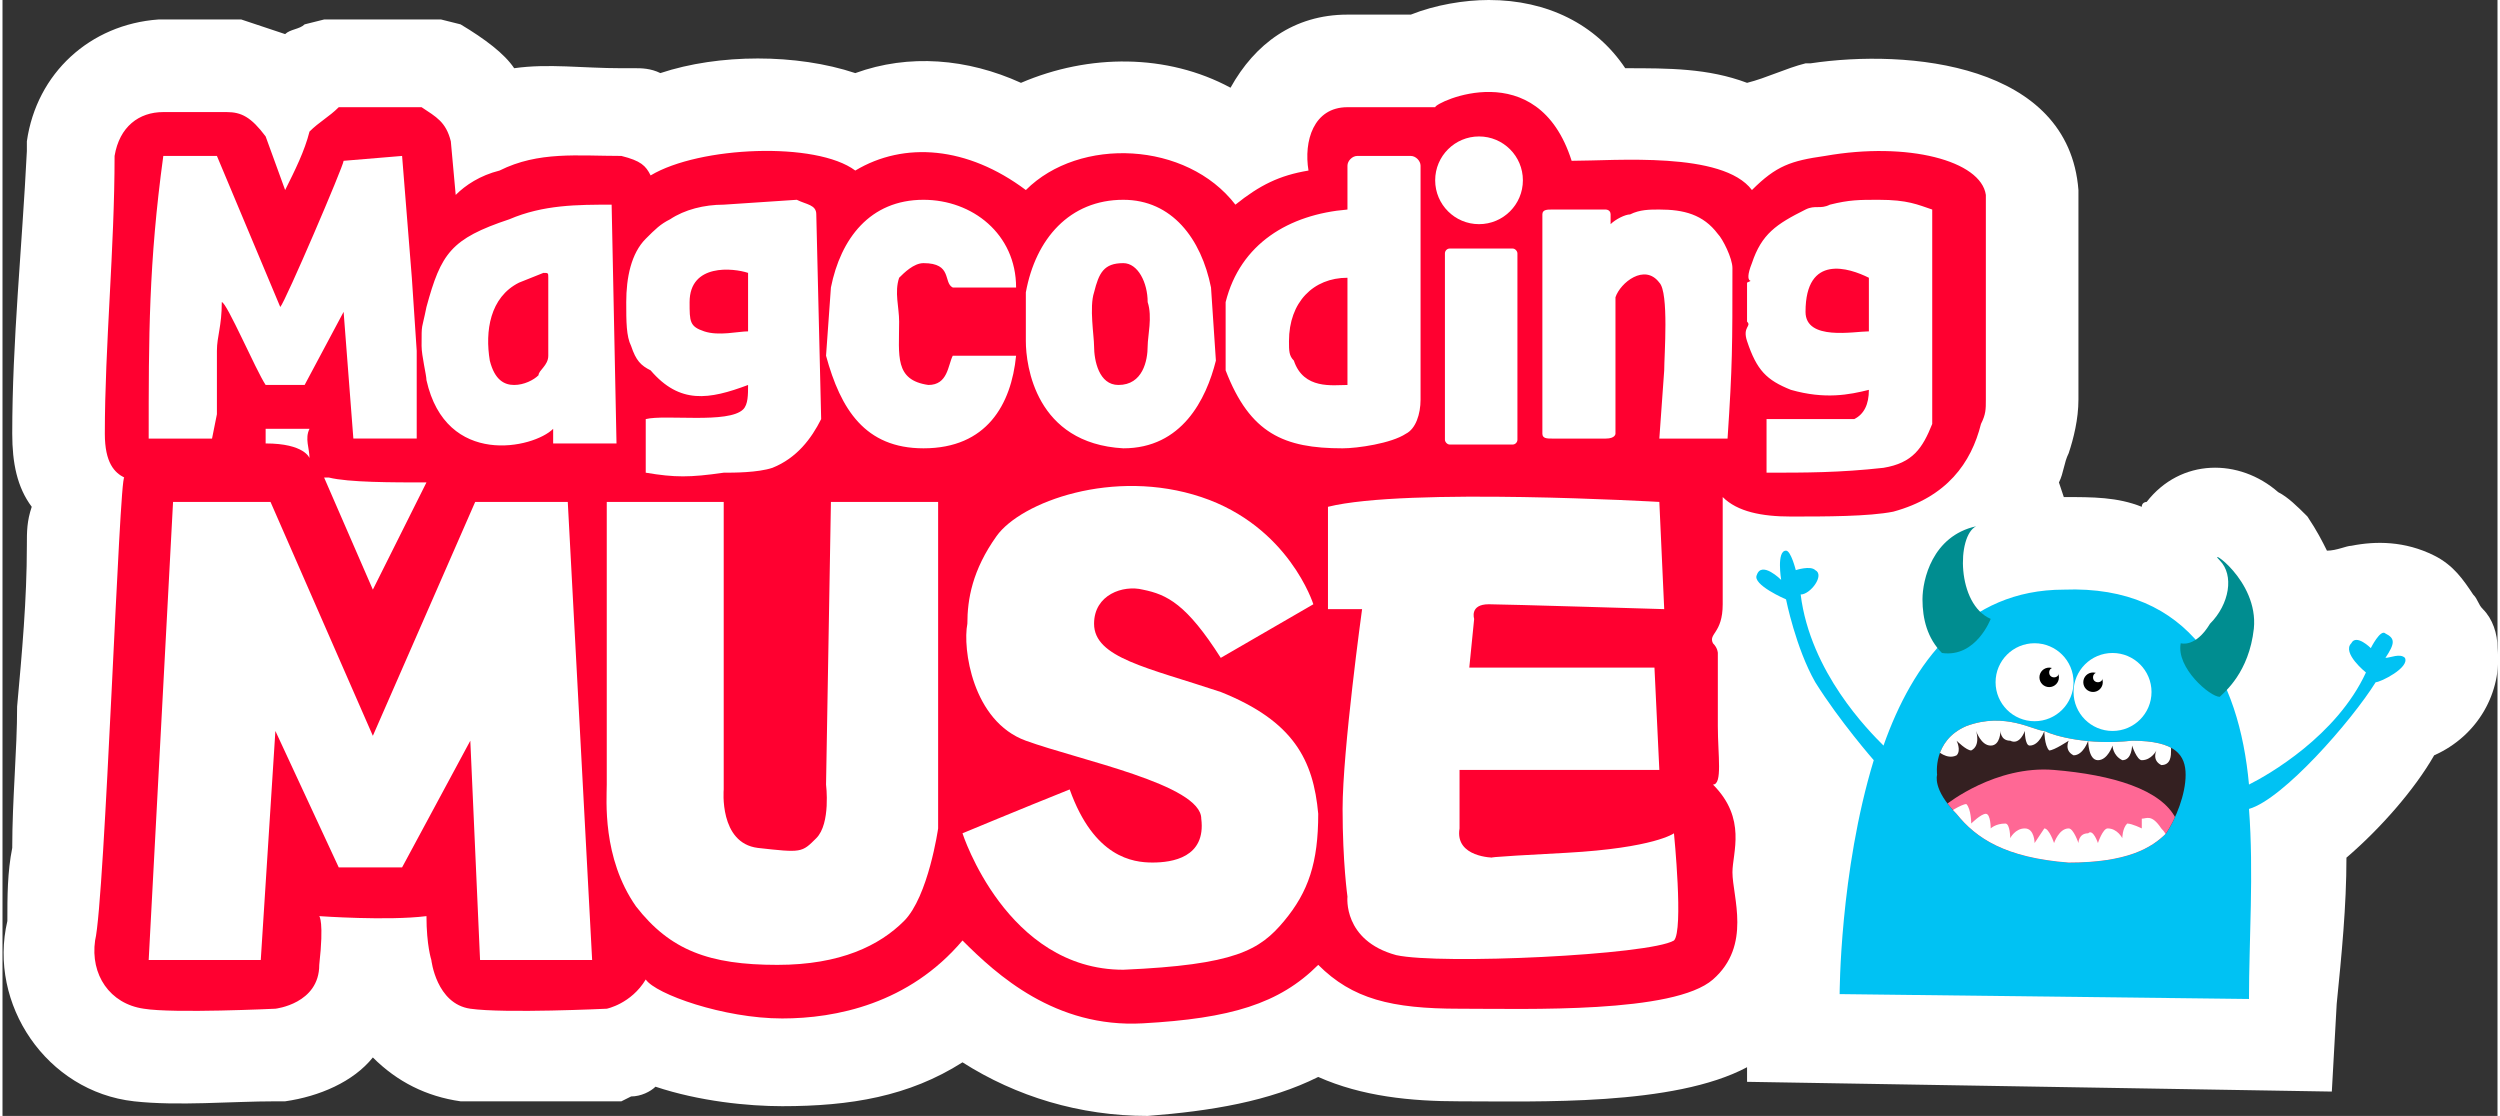 <?xml version="1.0" encoding="UTF-8"?>
<!DOCTYPE svg PUBLIC "-//W3C//DTD SVG 1.1//EN" "http://www.w3.org/Graphics/SVG/1.1/DTD/svg11.dtd">
<!-- Creator: CorelDRAW X7 -->
<svg xmlns="http://www.w3.org/2000/svg" xml:space="preserve" width="17.295mm" height="7.72mm" version="1.1" style="shape-rendering:geometricPrecision; text-rendering:geometricPrecision; image-rendering:optimizeQuality; fill-rule:evenodd; clip-rule:evenodd"
viewBox="0 0 512 229"
 xmlns:xlink="http://www.w3.org/1999/xlink">
 <rect x="0" y="0" width="512" height="229" fill="#333333" stroke="none"/>
 <defs>
  <style type="text/css">
   <![CDATA[
    .fil7 {fill:none}
    .fil4 {fill:black}
    .fil3 {fill:#008D90}
    .fil2 {fill:#00C2F3}
    .fil5 {fill:#342021}
    .fil1 {fill:#FF0030}
    .fil6 {fill:#FF6895}
    .fil0 {fill:white}
   ]]>
  </style>
     <clipPath id="id0">
      <path d="M397 159c0,0 -1,-7 6,-10 8,-3 14,1 16,1 2,1 9,3 18,2 9,0 11,3 11,7 0,4 -2,9 -4,12 -3,3 -8,6 -20,6 -13,-1 -19,-5 -23,-10 -5,-5 -4,-8 -4,-8z"/>
     </clipPath>
 </defs>
 <g id="Слой_x0020_1">
  <g id="_2256554682432">
   <g>
    <path class="fil0" d="M422 99l1 3c6,0 11,0 16,2 0,-1 1,-1 1,-1 7,-9 19,-9 27,-2 2,1 4,3 6,5 2,3 3,5 4,7 2,0 4,-1 5,-1 5,-1 11,-1 17,2 4,2 6,5 8,8 1,1 1,2 2,3 2,2 3,5 3,8 1,9 -4,18 -13,22 -4,7 -11,15 -18,21 0,10 -1,20 -2,30l-1 18 -120 -2 0 -3c-15,8 -43,7 -59,7 -10,0 -20,-1 -29,-5 -10,5 -22,7 -35,8 -14,0 -27,-4 -38,-11 -11,7 -23,9 -37,9 -7,0 -17,-1 -26,-4 -1,1 -3,2 -5,2l-2 1 -2 0c-10,0 -21,0 -31,0 -7,-1 -13,-4 -18,-9 -4,5 -11,8 -18,9l-1 0 -1 0c-9,0 -20,1 -29,0 -18,-2 -30,-20 -26,-37 0,-5 0,-10 1,-15 0,-10 1,-20 1,-29 1,-11 2,-22 2,-33 0,-3 0,-5 1,-8 -3,-4 -4,-9 -4,-15 0,-19 2,-38 3,-58l0 -1 0 -1c2,-14 13,-24 27,-25l0 0 15 0 2 0c3,1 6,2 9,3 1,-1 3,-1 4,-2l4 -1 24 0 4 1c5,3 9,6 11,9 7,-1 14,0 22,0l1 0 2 0c1,0 3,0 5,1 12,-4 28,-4 40,0 11,-4 23,-3 34,2 14,-6 30,-6 43,1 5,-9 13,-15 24,-15 5,0 9,0 13,0 5,-2 11,-3 16,-3 12,0 22,5 28,14 9,0 17,0 25,3 4,-1 8,-3 12,-4l1 0 0 0c20,-3 53,0 55,26l0 1 0 42c0,4 -1,8 -2,11 -1,2 -1,4 -2,6z"/>
   </g>
   <g>
    <path class="fil1" d="M87 99c-7,0 -16,0 -20,-1 0,0 0,0 -1,0l10 23 11 -22 0 0zm-24 -5c0,-2 -1,-4 0,-6l-9 0 0 3c8,0 9,3 9,3l0 0zm-38 4c-2,-1 -4,-3 -4,-9 0,-18 2,-38 2,-57 1,-6 5,-9 10,-9l13 0c3,0 5,1 8,5l4 11c2,-4 4,-8 5,-12 2,-2 4,-3 6,-5l17 0c3,2 5,3 6,7l1 11c2,-2 5,-4 9,-5 8,-4 16,-3 25,-3 4,1 5,2 6,4 10,-6 34,-7 42,-1 10,-6 23,-5 35,4 11,-11 33,-10 43,3 5,-4 9,-6 15,-7 -1,-6 1,-13 8,-13 6,0 12,0 18,0 0,-1 21,-11 28,11 9,0 31,-2 37,6 5,-5 8,-6 15,-7 17,-3 32,1 33,8l0 42c0,2 0,3 -1,5 -2,8 -7,15 -18,18 -5,1 -14,1 -21,1 -6,0 -11,-1 -14,-4 0,0 0,16 0,22 0,6 -3,6 -2,8 1,1 1,2 1,2 0,1 0,9 0,15 0,6 1,12 -1,12 7,7 4,14 4,18 0,5 4,15 -4,22 -8,7 -38,6 -52,6 -14,0 -22,-2 -29,-9 -8,8 -18,11 -36,12 -18,1 -30,-10 -37,-17 -11,13 -26,16 -37,16 -12,0 -26,-5 -28,-8 -3,5 -8,6 -8,6 0,0 -21,1 -28,0 -7,-1 -8,-10 -8,-10 0,0 -1,-3 -1,-9 -8,1 -22,0 -22,0 0,0 1,1 0,10 0,8 -9,9 -9,9 0,0 -21,1 -27,0 -7,-1 -11,-7 -10,-14 2,-8 5,-96 6,-95z"/>
    <path class="fil0" d="M264 70c0,-8 5,-13 12,-13l0 22c-3,0 -9,1 -11,-5 -1,-1 -1,-2 -1,-4zm106 -6c0,-12 9,-9 13,-7l0 11c-3,0 -13,2 -13,-4zm-15 -9c0,-2 -2,-6 -3,-7 -3,-4 -7,-5 -12,-5 -2,0 -4,0 -6,1 -1,0 -3,1 -4,2 0,-1 0,-2 0,-2 0,-1 -1,-1 -1,-1l-11 0c-1,0 -2,0 -2,1l0 45c0,1 1,1 2,1l11 0c2,0 2,-1 2,-1l0 -28c1,-3 6,-7 9,-3 2,2 1,15 1,18l-1 14 14 0c1,-15 1,-19 1,-35zm3 11c1,1 -1,1 0,4 2,6 4,8 9,10 7,2 12,1 16,0 0,3 -1,5 -3,6 -4,0 -13,0 -18,0l0 11c8,0 15,0 24,-1 6,-1 8,-4 10,-9 0,-1 0,-2 0,-2l0 -42c-3,-1 -5,-2 -11,-2 -4,0 -6,0 -10,1 -2,1 -3,0 -5,1 -6,3 -9,5 -11,11 -2,5 1,3 -1,4l0 8zm-246 -9c0,4 0,12 0,16 0,2 -2,3 -2,4 -1,1 -3,2 -5,2 -2,0 -4,-1 -5,-5 -1,-6 0,-13 6,-16l5 -2c1,0 1,0 1,1zm-26 14c0,2 1,6 1,7 4,18 22,14 26,10l0 3 13 0 -1 -49c-7,0 -14,0 -21,3 -12,4 -14,7 -17,18 -1,5 -1,3 -1,8zm-2 -14l-2 -25 -12 1c0,1 -12,29 -13,30l-13 -31 -11 0c-3,22 -3,37 -3,58l13 0 1 -5c0,-2 0,-4 0,-7 0,-1 0,-1 0,-3 0,-1 0,-2 0,-3 0,-3 1,-5 1,-10 1,0 7,14 9,17l8 0 8 -15 2 26 13 0 0 -15 0 -3 -1 -15zm140 14c0,-2 -1,-8 0,-11 1,-4 2,-6 6,-6 3,0 5,4 5,8 1,3 0,7 0,9 0,3 -1,8 -6,8 -4,0 -5,-5 -5,-8zm-83 -9c0,-8 9,-7 12,-6l0 12c-2,0 -6,1 -9,0 -3,-1 -3,-2 -3,-6zm135 -28l0 9c-12,1 -22,7 -25,19 0,1 0,0 0,2l0 0 0 9c0,0 0,0 0,0 0,0 0,0 0,0l0 3c5,13 12,16 24,16 3,0 10,-1 13,-3 2,-1 3,-4 3,-7l0 -48c0,-1 -1,-2 -2,-2l-11 0c-1,0 -2,1 -2,2zm-28 25c-2,-10 -8,-18 -18,-18 -11,0 -18,8 -20,19l0 10c0,5 2,21 20,22 12,0 17,-10 19,-18l-1 -15zm-40 14l-13 0c-1,2 -1,6 -5,6 -7,-1 -6,-6 -6,-13 0,-3 -1,-6 0,-9 1,-1 3,-3 5,-3 6,0 4,4 6,5l13 0c0,-11 -9,-18 -19,-18 -11,0 -17,8 -19,18l-1 14c3,11 8,19 20,19 13,0 18,-9 19,-19zm-41 -29c0,-2 -2,-2 -4,-3l-15 1c-4,0 -8,1 -11,3 -2,1 -3,2 -5,4 -3,3 -4,8 -4,13 0,4 0,7 1,9 1,3 2,4 4,5 6,7 12,6 20,3 0,2 0,4 -1,5 -3,3 -16,1 -20,2l0 11c6,1 9,1 16,0 2,0 7,0 10,-1 5,-2 8,-6 10,-10l-1 -42z"/>
    <circle class="fil0" cx="303" cy="37" r="9"/>
    <rect class="fil0" x="296" y="51" width="14.878" height="40.225" rx="1" ry="1"/>
    <polygon class="fil0" points="30,197 53,197 56,150 69,178 82,178 96,152 98,197 121,197 116,103 97,103 76,151 55,103 35,103 "/>
    <path class="fil0" d="M124 103l24 0 0 59c0,0 -1,11 7,12 9,1 9,1 12,-2 3,-3 2,-11 2,-11l1 -58 22 0 0 67c0,0 -2,14 -7,19 -5,5 -13,9 -26,9 -14,0 -22,-3 -29,-12 -7,-10 -6,-22 -6,-25 0,-2 0,-58 0,-58z"/>
    <path class="fil0" d="M250 135l19 -11c0,0 -5,-16 -23,-22 -18,-6 -37,1 -42,8 -5,7 -6,13 -6,18 -1,5 1,20 12,24 11,4 36,9 36,16 1,8 -6,9 -10,9 -4,0 -12,-1 -17,-15 -10,4 -22,9 -22,9 0,0 9,28 33,28 23,-1 28,-4 33,-10 5,-6 7,-12 7,-22 -1,-11 -5,-19 -20,-25 -15,-5 -26,-7 -26,-14 0,-6 6,-8 10,-7 5,1 9,3 16,14z"/>
    <path class="fil0" d="M272 104l0 21 7 0c0,0 -4,29 -4,41 0,11 1,18 1,18 0,0 -1,9 10,12 9,2 52,0 57,-3 2,-2 0,-22 0,-22 0,0 -4,3 -22,4 -19,1 -15,1 -15,1 0,0 -8,0 -7,-6 0,-6 0,-12 0,-12l41 0 -1 -21 -38 0 1 -10c0,0 -1,-3 3,-3 3,0 36,1 36,1l-1 -22c0,0 -52,-3 -68,1z"/>
    <path class="fil2" d="M377 204c0,0 0,-25 7,-48l0 0c0,0 -7,-8 -12,-16 -4,-7 -6,-17 -6,-17 0,0 -7,-3 -6,-5 1,-3 5,1 5,1 0,0 -1,-6 1,-6 1,0 2,4 2,4 0,0 3,-1 4,0 2,1 -1,5 -3,5 2,16 14,28 17,31l0 0c6,-17 17,-32 37,-32 26,-1 36,18 38,40 4,-2 18,-10 24,-23 0,0 -5,-4 -3,-6 1,-2 4,1 4,1 0,0 2,-4 3,-3 2,1 2,2 0,5 1,0 3,-1 4,0 1,2 -5,5 -6,5 -5,8 -19,24 -26,26 1,13 0,27 0,39l-84 -1z"/>
    <path class="fil3" d="M447 132c0,0 3,1 6,-4 4,-4 5,-10 2,-13 -3,-3 8,4 7,14 -1,9 -6,13 -7,14 -2,0 -9,-6 -8,-11z"/>
    <path class="fil3" d="M408 127c0,0 -3,8 -10,7 -3,-3 -4,-7 -4,-11 0,-4 2,-13 11,-15 -4,2 -4,16 3,19z"/>
    <circle class="fil0" cx="417" cy="140" r="8"/>
    <circle class="fil4" cx="420" cy="139" r="2"/>
    <circle class="fil0" cx="433" cy="142" r="8"/>
    <circle class="fil4" cx="429" cy="140" r="2"/>
    <circle class="fil0" cx="421" cy="138" r="1"/>
    <circle class="fil0" cx="430" cy="139" r="1"/>
    <path class="fil5" d="M397 159c0,0 -1,-7 6,-10 8,-3 14,1 16,1 2,1 9,3 18,2 9,0 11,3 11,7 0,4 -2,9 -4,12 -3,3 -8,6 -20,6 -13,-1 -19,-5 -23,-10 -5,-5 -4,-8 -4,-8z"/>
    <g style="clip-path:url(#id0)">
     <g>
      <path id="1" class="fil6" d="M399 165c0,0 10,-8 22,-7 12,1 22,4 25,10 2,5 -25,15 -25,15 0,0 -18,-3 -22,-18z"/>
      <path class="fil0" d="M399 167c0,0 3,-2 4,-2 1,1 1,4 1,4 0,0 2,-2 3,-2 1,0 1,3 1,3 0,0 1,-1 3,-1 1,0 1,3 1,3 0,0 1,-2 3,-2 2,0 2,3 2,3 0,0 2,-3 2,-3 1,0 2,3 2,3 0,0 1,-3 3,-3 1,0 2,3 2,3 0,0 0,-2 2,-2 1,-1 2,2 2,2 0,0 1,-3 2,-3 2,0 3,2 3,2 0,0 0,-2 1,-3 1,0 3,1 3,1 0,0 0,-1 0,-2 1,0 2,-1 4,2 3,3 -1,4 -1,4l-23 7 -17 -6 -3 -8z"/>
      <path class="fil0" d="M397 154c0,0 2,2 4,1 1,-1 0,-3 0,-3 0,0 2,2 3,2 2,-1 1,-4 1,-4 0,0 1,3 3,3 2,0 2,-3 2,-3 0,0 0,2 2,2 2,1 3,-2 3,-2 0,0 0,3 1,3 2,0 3,-3 3,-3 0,0 0,3 1,4 1,0 4,-2 4,-2 0,0 -1,2 1,3 2,0 3,-3 3,-3 0,0 0,4 2,4 2,0 3,-3 3,-3 0,0 0,2 2,3 2,0 2,-3 2,-3 0,0 1,3 2,3 2,0 3,-2 3,-2 0,0 -1,2 1,3 2,0 2,-2 2,-3 0,0 0,-2 0,-2l-12 -1 -10 -2 -18 -3c0,0 -8,5 -8,8z"/>
     </g>
    </g>
    <path class="fil7" d="M397 159c0,0 -1,-7 6,-10 8,-3 14,1 16,1 2,1 9,3 18,2 9,0 11,3 11,7 0,4 -2,9 -4,12 -3,3 -8,6 -20,6 -13,-1 -19,-5 -23,-10 -5,-5 -4,-8 -4,-8z"/>
   </g>
  </g>
 </g>
</svg>
